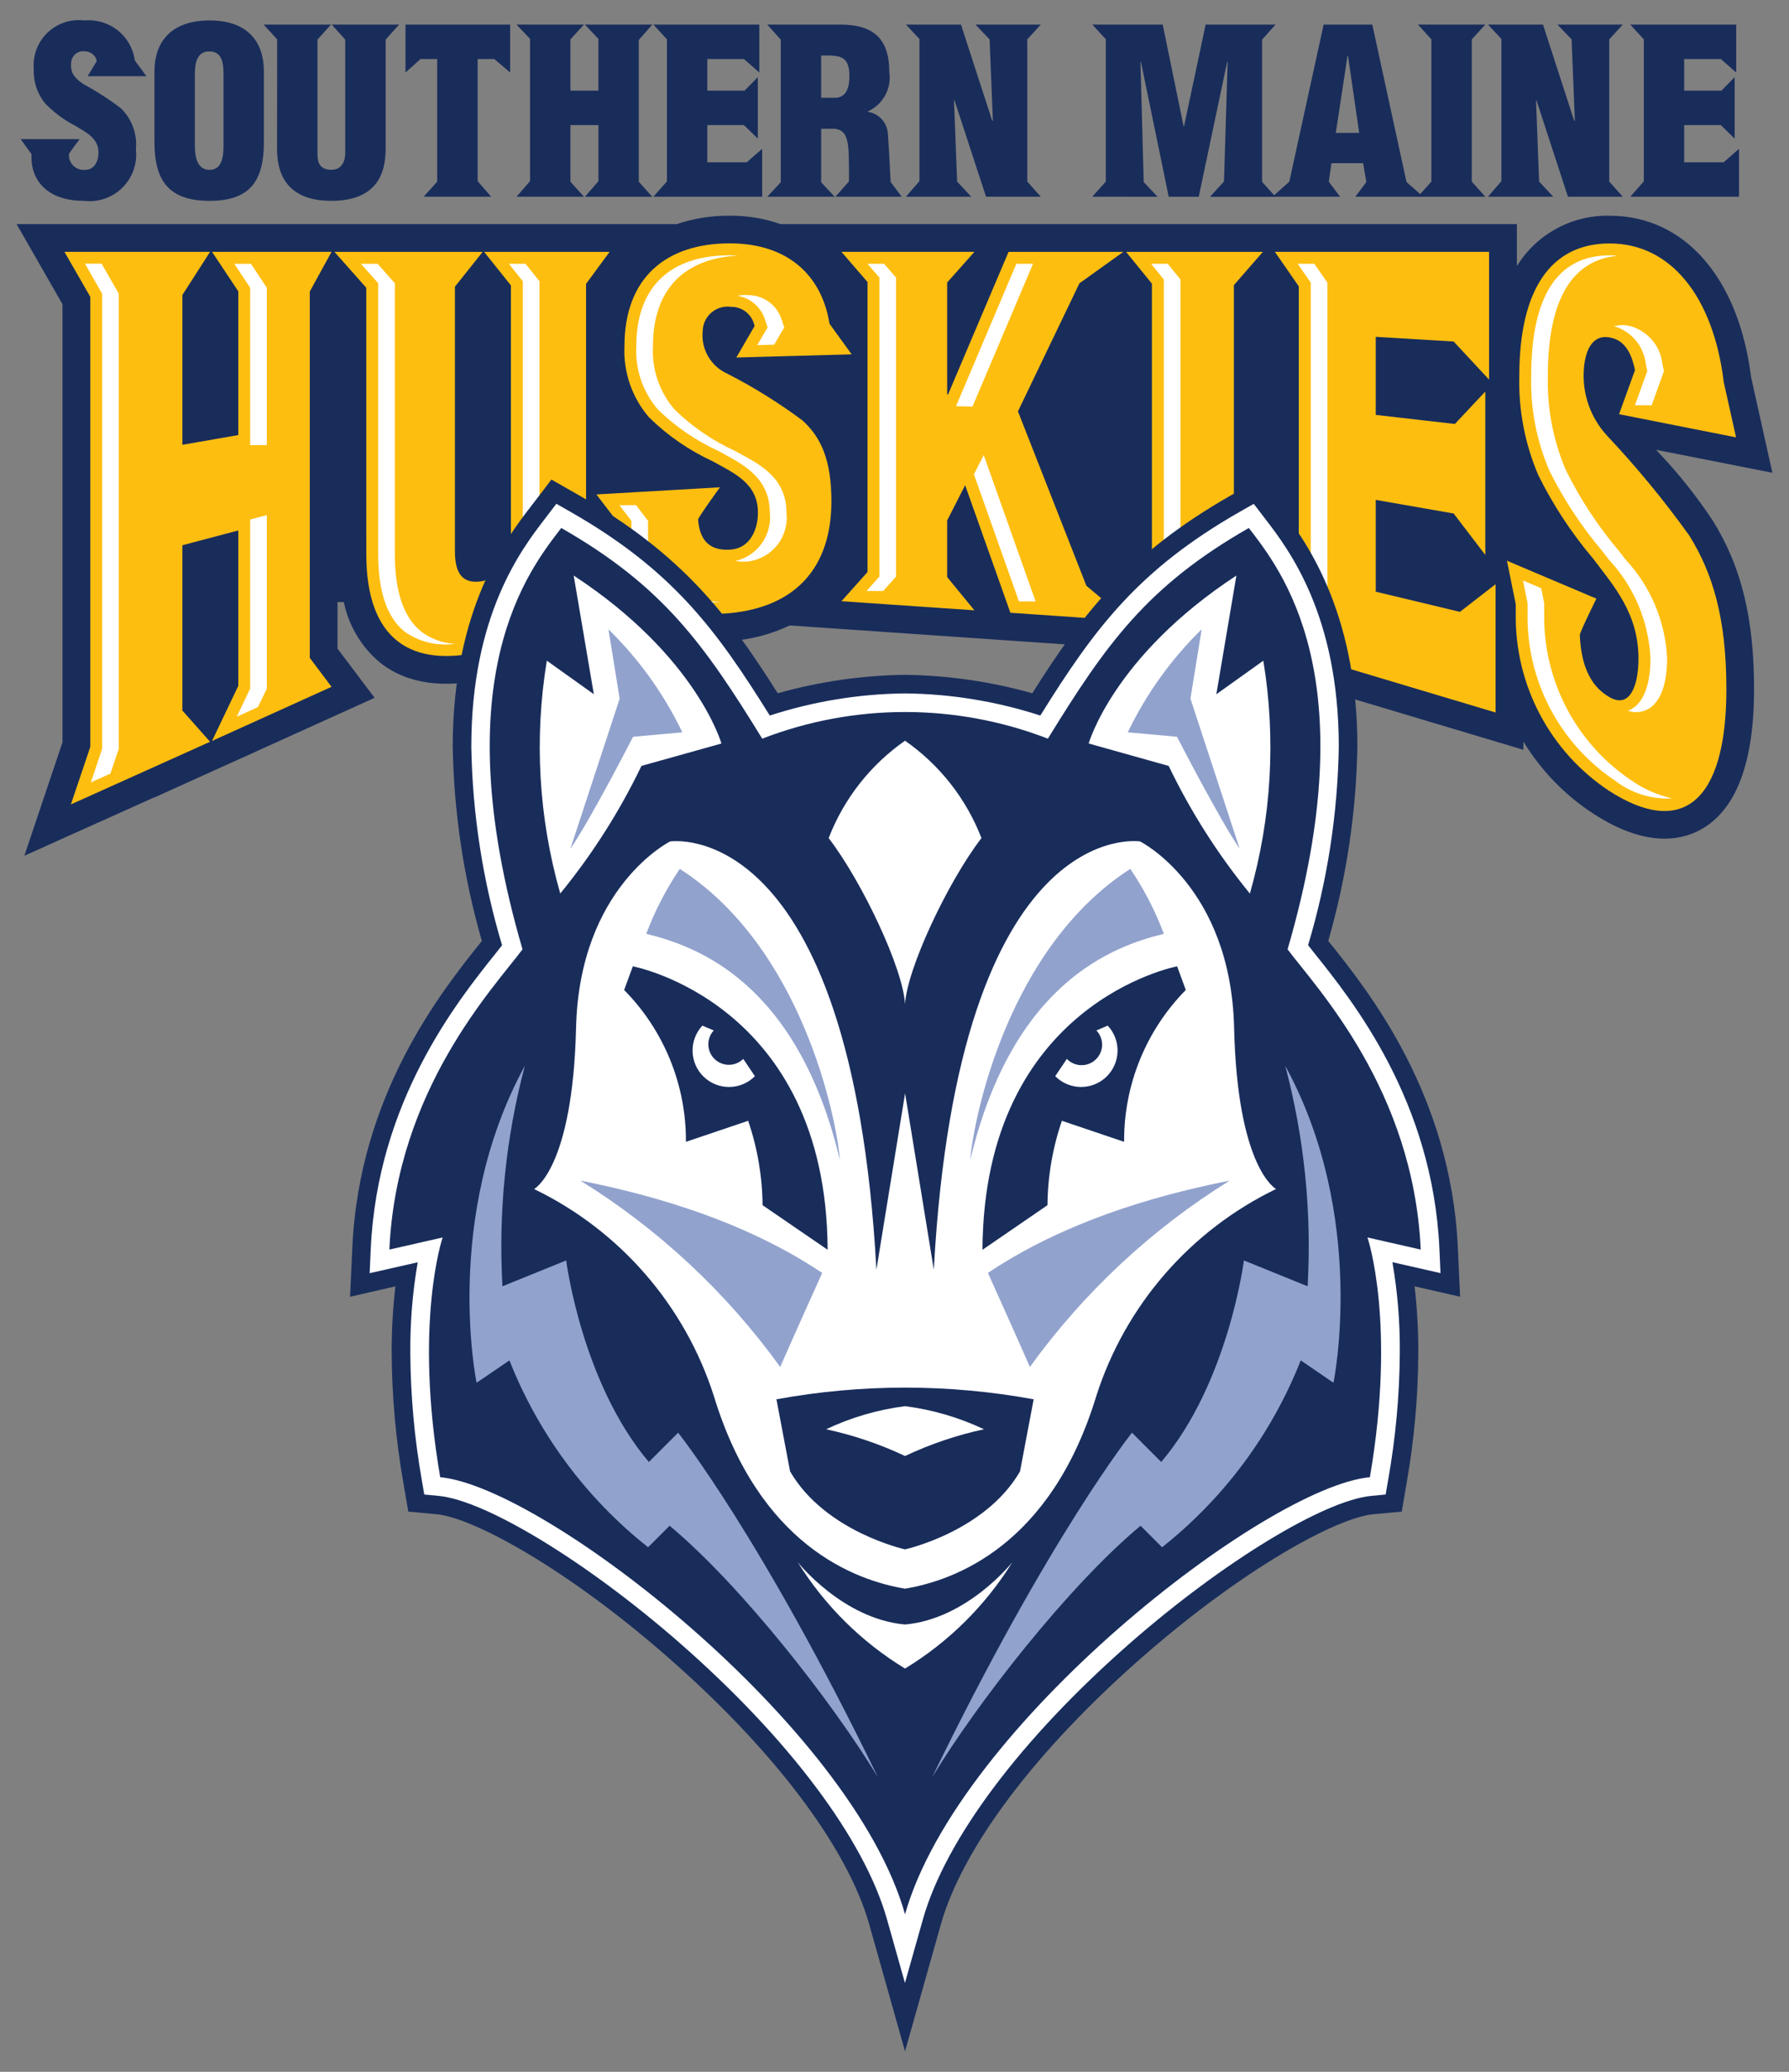 <svg width="152" height="176" viewBox="0 0 152 176" fill="none" xmlns="http://www.w3.org/2000/svg">
<rect x="0" y="0" width="152" height="176" fill="#808080" stroke="none"/>
<path d="M6.769 11.819C6.769 11.819 5.855 13.018 5.86 13.093C5.846 13.274 5.872 13.456 5.936 13.626C5.999 13.795 6.099 13.949 6.229 14.076C6.358 14.203 6.513 14.301 6.684 14.362C6.854 14.423 7.036 14.446 7.217 14.43C8.016 14.43 8.367 13.71 8.367 12.967C8.367 11.739 7.353 11.271 6.457 10.718C5.494 10.23 4.618 9.587 3.863 8.814C3.179 7.997 2.824 6.954 2.869 5.888C2.818 5.317 2.896 4.741 3.097 4.203C3.298 3.665 3.617 3.179 4.03 2.781C4.443 2.383 4.941 2.082 5.485 1.902C6.03 1.721 6.609 1.665 7.178 1.737C8.186 1.643 9.191 1.94 9.986 2.565C10.782 3.191 11.307 4.098 11.454 5.099L11.461 5.147L12.444 6.473H7.451L8.226 5.176L8.196 5.086C8.134 4.879 8.007 4.698 7.835 4.568C7.662 4.439 7.452 4.368 7.236 4.366C7.093 4.341 6.945 4.348 6.804 4.385C6.663 4.423 6.532 4.49 6.419 4.583C6.306 4.675 6.215 4.791 6.15 4.922C6.086 5.053 6.051 5.196 6.047 5.342C5.95 6.22 6.398 6.668 7.08 7.142C8.199 7.744 9.268 8.434 10.278 9.204C10.737 9.654 11.09 10.201 11.31 10.805C11.53 11.409 11.611 12.055 11.548 12.694C11.614 13.288 11.545 13.888 11.346 14.451C11.147 15.014 10.823 15.524 10.399 15.944C9.975 16.364 9.462 16.683 8.897 16.876C8.333 17.07 7.732 17.133 7.139 17.062C4 17.062 2.673 15.307 2.673 13.378V13.093L1.756 11.819H6.769ZM22.422 12.051C22.422 15.351 21.273 17.062 17.802 17.062C14.332 17.062 13.122 15.346 13.122 12.051V6.104C13.122 3.295 14.798 1.737 17.802 1.737C20.806 1.737 22.422 3.3 22.422 6.104V12.051ZM18.99 6.338C18.99 5.438 18.912 4.367 17.781 4.367C16.69 4.367 16.555 5.441 16.555 6.338V12.345C16.555 13.182 16.69 14.43 17.802 14.43C18.915 14.43 18.99 13.182 18.99 12.345V6.338ZM23.547 3.345L22.399 2.086H28.121L26.974 3.369V13.117C26.974 13.821 27.187 14.424 28.163 14.424C29.063 14.424 29.333 13.645 29.333 13.021V3.367L28.185 2.086H33.912L32.764 3.369V12.675C32.764 15.151 31.653 17.062 28.143 17.062C25.237 17.062 23.541 15.678 23.541 12.675L23.547 3.345ZM34.453 2.086H43.344V6.158L41.994 5.012H40.584V15.388L41.73 16.712H35.995L37.142 15.436V5.012H35.731L34.452 6.158L34.453 2.086ZM43.888 16.712L45.034 15.388V3.3L43.888 2.089H49.613L48.465 3.346V7.703H50.843V3.3L49.695 2.089H55.42L54.274 3.396V15.439L55.42 16.715H49.698L50.846 15.391V10.628H48.465V15.436L49.613 16.712H43.888ZM55.517 16.712L56.665 15.411V3.343L55.517 2.086H64.516V6.158L63.204 5.012H60.096V7.703H63.258L64.386 6.554V11.775L63.211 10.628H60.096V13.788H63.45L64.756 12.64V16.712H55.517ZM69.768 15.483L70.914 16.712H65.19L66.337 15.483V3.369L65.19 2.086H71.348C74.155 2.086 75.559 3.217 75.559 6.124C75.66 6.801 75.538 7.493 75.211 8.095C74.884 8.696 74.37 9.175 73.746 9.458V9.497C74.202 9.57 74.62 9.798 74.928 10.142C75.236 10.486 75.417 10.926 75.439 11.388C75.522 12.373 75.672 15.457 75.672 15.457L76.613 16.712H70.98L72.131 15.412C72.131 15.412 72.155 13.27 72.069 12.48C71.972 11.58 71.699 10.998 70.899 10.94H69.768V15.483ZM69.768 8.307H70.938C71.933 8.307 72.167 7.391 72.167 6.494C72.167 4.759 71.445 4.681 69.767 4.72L69.768 8.307ZM81.098 8.522L81.057 8.561L81.321 15.424L82.521 16.712H76.972L78.119 15.388V3.309L76.972 2.086H81.648L84.301 10.257H84.358L84.079 3.346L82.879 2.086H88.429L87.283 3.345V15.424L88.429 16.712H83.779L81.098 8.522ZM138.515 16.712L139.663 15.411V3.343L138.515 2.086H147.514V6.158L146.203 5.012H143.094V7.703H146.257L147.384 6.554V11.775L146.209 10.628H143.094V13.788H146.448L147.754 12.64V16.712H138.515ZM130.544 8.522L130.507 8.561L130.769 15.424L131.969 16.712H126.42L127.567 15.388V3.309L126.42 2.086H131.096L133.748 10.257H133.806L133.527 3.346L132.327 2.086H137.877L136.728 3.345V15.424L137.877 16.712H133.217L130.544 8.522ZM92.805 16.712L93.952 15.424V3.327L92.805 2.086H98.788L100.563 10.725H100.601L102.435 2.086H108.379L107.233 3.363V15.448L108.379 16.718H102.809L103.995 15.412L104.305 5.249H104.266L101.849 16.715H99.299L96.936 5.249H96.897L97.174 15.462L98.356 16.715L92.805 16.712Z" fill="#192D5B"/>
<path d="M108.116 16.712L109.543 15.434L112.461 2.086H116.595L119.501 15.461L120.922 16.712H115.155L116.089 15.461L115.815 13.864H113.126L112.898 15.436L113.861 16.712H108.116ZM114.529 4.739H114.49L113.495 11.29H115.483L114.529 4.739Z" fill="#192D5B"/>
<path d="M120.469 16.712L121.616 15.424V3.343L120.469 2.086H126.195L125.047 3.345V15.424L126.195 16.712H120.469ZM140.855 38.371L140.719 38.214L150.589 40.163L148.778 32.036C148.778 31.989 148.768 31.956 148.766 31.94C147.684 23.541 143.085 18.325 136.768 18.325C135.195 18.288 133.64 18.663 132.256 19.413C130.873 20.162 129.71 21.261 128.882 22.599V19.037H66.341L66.35 19.048C64.954 18.555 63.482 18.311 62.001 18.325C60.472 18.31 58.951 18.551 57.502 19.037H1.41L5.309 25.846V63.057L2.07 72.696L13.122 67.728L13.111 67.751L18.827 65.162L21.735 63.856V63.849L31.827 59.28L28.677 55.099V51.144H29.213C29.626 53.167 30.719 54.988 32.31 56.304C34.596 58.104 37.724 58.544 41.608 57.608C43.784 57.209 45.818 56.253 47.512 54.832C49.206 53.411 50.502 51.574 51.273 49.501C51.725 50.439 52.35 51.283 53.115 51.989C54.598 53.347 57.37 54.877 62.138 54.449C63.857 54.318 65.538 53.871 67.096 53.131L97.636 55.23L108.685 57.489L129.431 63.694V62.992C130.936 65.465 132.978 67.567 135.406 69.141C139.763 71.964 142.74 71.433 144.47 70.491C147.498 68.841 149.032 64.823 149.032 58.539C149.032 52.54 147.952 48.126 145.53 44.238C144.148 42.149 142.583 40.185 140.855 38.371Z" fill="#192D5B"/>
<path d="M61.17 41.395C61.17 41.395 59.301 43.974 59.313 44.139C59.423 45.639 60.077 46.839 62.082 46.689C63.693 46.571 64.396 45.048 64.396 43.54C64.396 41.038 62.358 40.198 60.536 39.177C58.543 38.258 56.724 37.002 55.157 35.466C53.704 33.791 52.952 31.619 53.058 29.404C53.058 23.625 56.555 20.674 62.008 20.674C66.919 20.674 69.782 23.373 70.461 27.403L70.476 27.499L72.359 30.1L62.562 30.371L64.12 27.685C64.12 27.685 64.083 27.564 64.06 27.504C63.939 27.086 63.684 26.72 63.335 26.46C62.986 26.201 62.562 26.063 62.127 26.067C61.83 26.023 61.527 26.043 61.239 26.125C60.95 26.208 60.682 26.351 60.453 26.544C60.224 26.738 60.039 26.979 59.91 27.249C59.781 27.52 59.711 27.816 59.705 28.116C59.626 28.867 59.787 29.623 60.166 30.277C60.545 30.93 61.121 31.446 61.812 31.751C64.039 32.895 66.169 34.22 68.179 35.714C69.735 37.129 70.638 39.037 70.638 42.584C70.638 48.2 67.606 51.583 61.931 52.094C55.452 52.675 52.641 49.236 52.641 45.171V44.572L50.673 42.004L61.17 41.395ZM108.32 54.916L110.35 52.493V24.326L108.32 21.395H126.516V32.246L123.506 29.009L116.889 28.613V35.246L123.611 36.017L126.196 33.264V47.141L123.506 43.621L116.889 42.464V50.263L124.043 51.977L127.068 49.63V60.526L108.32 54.916ZM95.677 52.42L97.871 50.094V24.098L95.677 21.398H107.296L104.835 24.222V51.397L107.302 54.796L95.677 52.42ZM31.12 24.447L28.421 21.399H41.006L38.652 24.351V46.823C38.652 48.441 39.102 49.744 41.091 49.348C41.836 49.116 42.476 48.63 42.9 47.975C43.323 47.32 43.504 46.537 43.41 45.762V24.247L41.136 21.398H51.792L49.793 24.117V43.892C49.793 49.155 47.792 53.696 41.054 55.319C34.942 56.79 31.122 54.353 31.122 47.07L31.12 24.447ZM135.634 50.854C135.634 50.854 134.214 53.716 134.226 53.956C134.324 56.154 134.922 58.245 136.837 59.271C138.47 60.147 139.211 58.28 139.211 55.955C139.211 52.096 137.112 49.779 135.349 47.445C133.519 45.282 131.958 42.906 130.7 40.367C129.563 37.709 129.013 34.837 129.086 31.946C129.086 24.489 131.835 20.681 136.759 20.681C142.017 20.681 145.539 25.282 146.431 32.272C146.431 32.327 146.451 32.441 146.451 32.441L147.501 37.153L137.563 35.186L138.913 31.445L138.853 31.157C138.553 29.902 137.988 28.928 136.876 28.69C135.501 28.361 134.722 29.426 134.574 31.303C134.489 32.346 134.623 33.395 134.966 34.383C135.31 35.371 135.856 36.277 136.569 37.042C139.075 39.702 141.4 42.526 143.529 45.497C145.479 48.636 146.679 52.419 146.679 58.545C146.679 68.249 142.841 71.144 136.692 67.168C134.216 65.521 132.195 63.278 130.814 60.645C129.432 58.013 128.735 55.075 128.786 52.102V51.336L128.036 47.634L135.634 50.854ZM6.023 68.335L7.673 63.442V25.218L5.477 21.395H17.847L15.493 25.062V37.786L20.247 36.96V24.747L18.015 21.393H28.169L26.32 24.765V55.886L28.169 58.346L18.015 62.943L20.247 58.262V45.063L15.493 46.32V60.355L17.847 63.013L6.023 68.335Z" fill="#FEBE10"/>
<path d="M71.493 51.073L73.708 48.594V23.958L71.493 21.395H82.788L80.474 23.997V33.51H80.55L84.588 23.997L85.692 21.398H95.44L91.712 24.067L86.488 34.946L92.304 49.762L95.856 52.741L85.846 52.054L84.876 49.314L82.001 41.215L80.474 44.214V49.024L82.788 51.846L71.493 51.073Z" fill="#FEBE10"/>
<path d="M61.005 38.292L61.556 38.592C63.271 39.528 65.407 40.691 65.407 43.541C65.508 44.467 65.265 45.398 64.725 46.156C64.184 46.915 63.384 47.449 62.477 47.657C62.838 47.712 63.205 47.726 63.57 47.697C64.55 47.572 65.442 47.066 66.05 46.288C66.659 45.51 66.936 44.522 66.821 43.541C66.821 40.684 64.686 39.522 62.97 38.592L62.419 38.292C60.537 37.429 58.816 36.251 57.331 34.808C56.035 33.317 55.37 31.38 55.477 29.408C55.477 24.657 58.051 21.95 62.736 21.711C62.492 21.696 62.247 21.689 62.002 21.689C56.882 21.689 54.063 24.43 54.063 29.408C53.956 31.38 54.621 33.317 55.916 34.808C57.402 36.251 59.123 37.429 61.005 38.292Z" fill="white"/>
<path d="M65.005 27.172L65.221 27.826L64.987 28.201L64.338 29.32L65.776 29.279L66.401 28.201L66.635 27.826L66.419 27.172C66.233 26.569 65.86 26.041 65.354 25.664C64.848 25.286 64.235 25.079 63.604 25.072C63.282 25.049 62.957 25.066 62.638 25.123C63.185 25.209 63.697 25.447 64.115 25.809C64.534 26.171 64.842 26.643 65.005 27.172ZM54.042 42.913L55.06 44.241V45.18C55.031 45.983 55.17 46.783 55.47 47.528C55.769 48.274 56.222 48.948 56.798 49.507C58.039 50.539 59.596 51.113 61.209 51.133C60.179 51.258 59.134 51.179 58.135 50.9C57.135 50.621 56.2 50.148 55.384 49.507C54.807 48.948 54.355 48.274 54.055 47.528C53.756 46.783 53.616 45.983 53.646 45.18V44.244L52.627 42.916L54.042 42.913ZM110.084 54.388L111.366 52.855V24.01L110.254 22.406H111.668L112.781 24.01V52.855C112.781 52.855 112.02 53.755 111.498 54.388H110.084ZM97.658 51.794L98.881 50.497V23.741L97.798 22.406H99.212L100.295 23.741V50.497L99.073 51.794H97.658ZM42.703 50.34C43.685 50.074 44.539 49.467 45.113 48.628C45.687 47.789 45.943 46.773 45.835 45.762V23.893L44.649 22.406H43.234L44.421 23.893V45.762C44.529 46.773 44.273 47.789 43.699 48.628C43.125 49.467 42.27 50.074 41.289 50.34L41.172 50.358C41.678 50.456 42.2 50.45 42.703 50.34ZM35.806 53.662C34.306 52.48 33.546 50.263 33.546 47.063V24.058L32.08 22.409H30.666L32.131 24.058V47.07C32.131 50.263 32.892 52.48 34.392 53.669C35.628 54.537 37.149 54.903 38.645 54.694C37.617 54.639 36.629 54.279 35.806 53.662ZM138.911 34.424L139.864 31.788L139.961 31.523L139.834 30.923C139.753 30.181 139.453 29.479 138.973 28.907C138.492 28.336 137.852 27.92 137.134 27.713C137.588 27.591 138.065 27.588 138.52 27.704C139.244 27.907 139.891 28.322 140.376 28.895C140.862 29.469 141.165 30.176 141.245 30.923C141.245 30.932 141.373 31.523 141.373 31.523L141.28 31.796L140.329 34.431L138.911 34.424Z" fill="white"/>
<path d="M136.144 46.821L136.672 47.513C138.829 49.811 140.091 52.806 140.23 55.955C140.23 57.194 140.026 59.395 138.661 60.211C138.548 60.279 138.429 60.336 138.305 60.379C138.595 60.48 138.903 60.517 139.209 60.488C139.514 60.459 139.81 60.365 140.075 60.211C141.44 59.395 141.644 57.194 141.644 55.955C141.508 52.807 140.248 49.812 138.094 47.513L137.565 46.821C135.787 44.727 134.272 42.423 133.053 39.961C131.966 37.432 131.44 34.698 131.51 31.946C131.51 25.534 133.503 22.103 137.433 21.728C137.209 21.706 136.984 21.694 136.759 21.692C132.339 21.692 130.096 25.141 130.096 31.946C130.023 34.697 130.547 37.431 131.631 39.959C132.85 42.422 134.365 44.727 136.144 46.821ZM138.644 66.323C136.313 64.766 134.409 62.649 133.109 60.165C131.808 57.681 131.152 54.91 131.201 52.106V51.241L130.945 49.968L129.4 49.314L129.787 51.241V52.106C129.738 54.91 130.394 57.681 131.694 60.165C132.995 62.649 134.898 64.766 137.23 66.323C138.612 67.391 140.334 67.924 142.077 67.823C140.847 67.55 139.681 67.041 138.644 66.323ZM22.671 37.809V24.447L21.321 22.41H19.907L21.256 24.447V37.813L22.671 37.809ZM7.718 66.466L9.383 65.716L10.092 63.607V24.949L8.634 22.4H7.22C7.854 23.503 8.678 24.949 8.678 24.949V63.607L7.718 66.466ZM22.671 58.493V43.757L21.256 44.13V58.493L20.117 60.885L21.916 60.068L22.671 58.493ZM75.039 50.206L76.132 48.982V23.581L75.115 22.406H73.701L74.718 23.581V48.982L73.624 50.206H75.039ZM82.627 34.539L87.769 22.406H86.355C86.055 23.1 81.51 33.837 81.228 34.506L82.627 34.539ZM86.576 51.093C86.359 50.475 83.893 43.528 82.748 40.294L83.581 38.658L87.991 51.091L86.576 51.093Z" fill="white"/>
<path d="M46.018 41.834L45.026 43.126C43.062 45.687 38.465 51.682 38.465 63.438C38.563 69.022 39.395 74.569 40.94 79.936L40.881 80.007C37.522 84.207 30.519 92.946 29.933 106.016L29.744 110.161L33.595 109.276C33.38 111.132 33.274 112.999 33.277 114.868C33.296 118.608 33.632 122.34 34.281 126.023L34.69 128.411L37.102 128.634C40.227 128.934 48.151 133.261 56.681 140.726C65.755 148.657 72.014 156.951 73.854 163.48L76.895 174.263L79.938 163.48C81.78 156.951 88.037 148.657 97.105 140.726C105.636 133.261 113.561 128.927 116.685 128.634L119.096 128.411L119.506 126.023C120.154 122.347 120.488 118.622 120.506 114.889C120.509 113.013 120.403 111.139 120.188 109.276L124.056 110.157L123.867 106.01C123.267 92.94 116.269 84.195 112.905 79.993L112.854 79.93C114.398 74.562 115.23 69.016 115.329 63.432C115.329 51.678 110.73 45.683 108.767 43.123L106.935 40.741L104.535 42.107C95.793 47.103 91.878 52.276 87.707 58.893C84.186 57.9 80.549 57.373 76.891 57.326C73.233 57.374 69.598 57.901 66.077 58.893C61.905 52.278 57.992 47.105 49.25 42.107L46.85 40.738L46.018 41.834Z" fill="#192D5B"/>
<path d="M46.432 43.892L46.282 44.089C44.308 46.661 40.044 52.219 40.044 63.442C40.141 69.154 41.02 74.827 42.658 80.3C42.391 80.642 42.121 80.982 42.121 80.982C38.859 85.056 32.073 93.531 31.501 106.086L31.407 108.157L35.491 107.231C35.053 109.754 34.843 112.311 34.862 114.872C34.88 118.522 35.208 122.165 35.842 125.759L36.047 126.959L37.247 127.073C41.276 127.447 49.886 132.693 57.721 139.546C67.019 147.676 73.444 156.246 75.367 163.061L76.888 168.453L78.41 163.061C80.333 156.246 86.764 147.676 96.057 139.546C103.891 132.693 112.5 127.447 116.53 127.073L117.73 126.959L117.934 125.768C118.576 122.176 118.91 118.535 118.933 114.886C118.952 112.317 118.741 109.753 118.304 107.222L122.39 108.151L122.297 106.079C121.725 93.524 114.939 85.048 111.678 80.975C111.678 80.975 111.407 80.634 111.14 80.293C112.776 74.821 113.653 69.152 113.748 63.442C113.748 52.224 109.484 46.665 107.512 44.094L106.522 42.802L105.322 43.486C96.713 48.401 92.987 53.393 88.39 60.786C84.676 59.58 80.8 58.946 76.895 58.905C72.991 58.946 69.116 59.58 65.403 60.786C60.806 53.396 57.08 48.401 48.47 43.48L47.27 42.796L46.432 43.892Z" fill="white"/>
<path d="M120.71 106.152C120.094 92.576 111.861 83.936 109.397 80.647C116.185 57.399 108.779 48.349 106.105 44.852C97.465 49.789 93.969 54.727 89.032 62.749C81.223 59.731 72.57 59.731 64.761 62.749C59.823 54.727 56.324 49.794 47.693 44.852C45.02 48.349 37.616 57.401 44.403 80.647C41.935 83.936 33.706 92.576 33.09 106.152L37.616 105.122C37.616 105.122 35.147 112.321 37.409 125.488C46.258 126.311 72.378 146.575 76.903 162.62C81.429 146.572 107.552 126.311 116.398 125.488C118.66 112.324 116.193 105.122 116.193 105.122L120.71 106.152Z" fill="white"/>
<path d="M88.997 102.38C89.018 99.94 89.431 97.519 90.222 95.211L95.509 96.999C95.478 92.175 97.362 87.536 100.748 84.1L100.686 83.928L100.013 82.089C100.013 82.089 83.574 85.177 83.475 106.169L88.997 102.38Z" fill="#192D5B"/>
<path d="M90.642 89.953C90.963 90.286 91.402 90.477 91.864 90.486C92.326 90.495 92.772 90.32 93.105 89.999C93.438 89.679 93.63 89.24 93.638 88.778C93.647 88.316 93.472 87.869 93.151 87.537L94.117 87.127C94.673 87.722 94.972 88.51 94.95 89.324C94.929 90.137 94.588 90.909 94.002 91.473C93.416 92.037 92.632 92.348 91.819 92.339C91.005 92.329 90.228 92 89.656 91.423L90.642 89.953Z" fill="white"/>
<path d="M64.791 102.38C64.769 99.94 64.356 97.52 63.565 95.211L58.279 96.999C58.307 92.174 56.419 87.534 53.029 84.1L53.092 83.928L53.767 82.089C53.767 82.089 70.22 85.177 70.319 106.169L64.791 102.38Z" fill="#192D5B"/>
<path d="M63.151 89.953C62.828 90.272 62.392 90.453 61.938 90.456C61.483 90.459 61.045 90.284 60.718 89.969C60.39 89.654 60.199 89.223 60.184 88.769C60.17 88.314 60.334 87.872 60.641 87.537L59.676 87.127C59.121 87.722 58.822 88.51 58.843 89.324C58.865 90.137 59.205 90.909 59.791 91.473C60.377 92.037 61.162 92.348 61.975 92.339C62.788 92.329 63.565 92 64.138 91.423L63.151 89.953Z" fill="white"/>
<path d="M76.895 131.619C76.895 131.619 70.107 130.13 67.129 124.996L65.969 118.871C73.194 117.547 80.599 117.547 87.823 118.871L86.665 124.996C83.688 130.13 76.895 131.619 76.895 131.619Z" fill="#192D5B"/>
<path d="M76.895 123.688C79.037 122.677 81.287 121.914 83.602 121.416C81.484 120.413 79.22 119.751 76.895 119.454C74.571 119.751 72.308 120.413 70.19 121.416C72.505 121.914 74.755 122.676 76.895 123.688Z" fill="white"/>
<path d="M102.096 53.461C99.509 55.989 97.385 58.95 95.82 62.211L100.004 62.59C100.004 62.59 103.619 69.627 105.328 72.1L101.145 59.352L102.096 53.461ZM51.697 53.461C54.284 55.989 56.408 58.951 57.974 62.211L53.788 62.59C53.788 62.59 50.175 69.627 48.464 72.1L52.648 59.352L51.697 53.461ZM96.036 73.812C97.2 75.531 98.157 77.383 98.885 79.328C94.608 80.378 86.049 83.417 82.436 98.536C82.722 94.923 85.669 80.469 96.036 73.812ZM57.758 73.812C56.594 75.532 55.638 77.383 54.909 79.328C59.187 80.378 67.747 83.417 71.36 98.536C71.072 94.923 68.125 80.469 57.758 73.812ZM83.938 108.136C83.938 108.136 86.506 113.836 87.505 116.123C92.074 109.789 97.841 104.411 104.478 100.294C100.201 101.152 91.356 103.148 83.938 108.136ZM69.854 108.136C69.854 108.136 67.286 113.836 66.289 116.123C61.719 109.789 55.953 104.411 49.316 100.294C53.593 101.152 62.438 103.148 69.854 108.136Z" fill="#91A2CD"/>
<path d="M70.406 71.196C73.255 74.905 76.754 82.322 76.895 85.318C77.045 82.319 80.534 74.905 83.388 71.196C82.096 67.853 79.835 64.972 76.895 62.923C73.956 64.973 71.697 67.853 70.406 71.196ZM76.895 134.958C81.176 134.244 89.306 131.249 93.157 118.553C94.381 114.747 96.365 111.229 98.988 108.212C101.612 105.196 104.821 102.744 108.421 101.005C108.421 101.005 105.138 99.295 104.854 87.312C104.571 75.328 96.868 71.48 96.868 71.48C96.868 71.48 81.462 69.057 79.338 107.855L76.9 92.877L74.463 107.855C72.336 69.057 56.93 71.483 56.93 71.483C56.93 71.483 49.23 75.334 48.944 87.315C48.657 99.295 45.377 101.008 45.377 101.008C48.977 102.747 52.186 105.199 54.81 108.216C57.433 111.232 59.417 114.75 60.641 118.556C64.491 131.249 72.617 134.244 76.895 134.958ZM99.296 65.066C101.158 68.941 103.474 72.58 106.195 75.907C108.033 69.479 108.423 62.724 107.336 56.127L103.344 58.977L105.049 48.894C94.588 55.741 92.498 63.159 92.498 63.159L99.296 65.066ZM61.296 63.162C61.296 63.162 59.204 55.744 48.743 48.894L50.454 58.974L46.46 56.124C45.374 62.721 45.764 69.476 47.602 75.904C50.323 72.577 52.639 68.938 54.501 65.063L61.296 63.162ZM37.402 125.488C35.14 112.324 37.609 105.122 37.609 105.122L33.082 106.152C33.699 92.576 41.931 83.936 44.395 80.647C37.609 57.399 45.013 48.349 47.686 44.852C56.324 49.789 59.823 54.727 64.761 62.749C72.57 59.731 81.223 59.731 89.032 62.749C93.969 54.727 97.465 49.789 106.105 44.852C108.779 48.349 116.185 57.401 109.397 80.647C111.866 83.936 120.094 92.576 120.71 106.152L116.185 105.122C116.185 105.122 118.652 112.321 116.391 125.488C107.542 126.311 81.422 146.575 76.895 162.62C72.371 146.575 46.247 126.311 37.402 125.488Z" fill="#192D5B"/>
<path d="M109.198 90.539C110.818 96.643 111.46 102.965 111.101 109.27L105.687 107.075C105.687 107.075 104.37 117.465 98.662 124.196L96.177 121.708C96.177 121.708 89.152 130.484 79.202 150.974C83.005 144.684 90.762 134.733 96.907 129.611L98.735 131.439C103.992 127.277 108.056 121.801 110.516 115.564L113.295 117.465C113.295 117.465 116.223 103.417 109.198 90.539ZM44.593 90.539C42.974 96.643 42.331 102.965 42.69 109.27L48.105 107.075C48.105 107.075 49.422 117.465 55.129 124.196L57.616 121.708C57.616 121.708 64.641 130.484 74.59 150.974C70.785 144.684 63.031 134.733 56.893 129.611L55.063 131.439C49.806 127.278 45.743 121.801 43.284 115.564L40.494 117.465C40.494 117.465 37.57 103.417 44.593 90.539Z" fill="#91A2CD"/>
<path d="M76.895 138.001C71.595 137.534 67.775 132.702 67.775 132.702C70.065 136.389 73.189 139.487 76.895 141.744C80.603 139.487 83.727 136.389 86.017 132.702C86.017 132.702 82.196 137.533 76.895 138.001Z" fill="white"/>
</svg>
